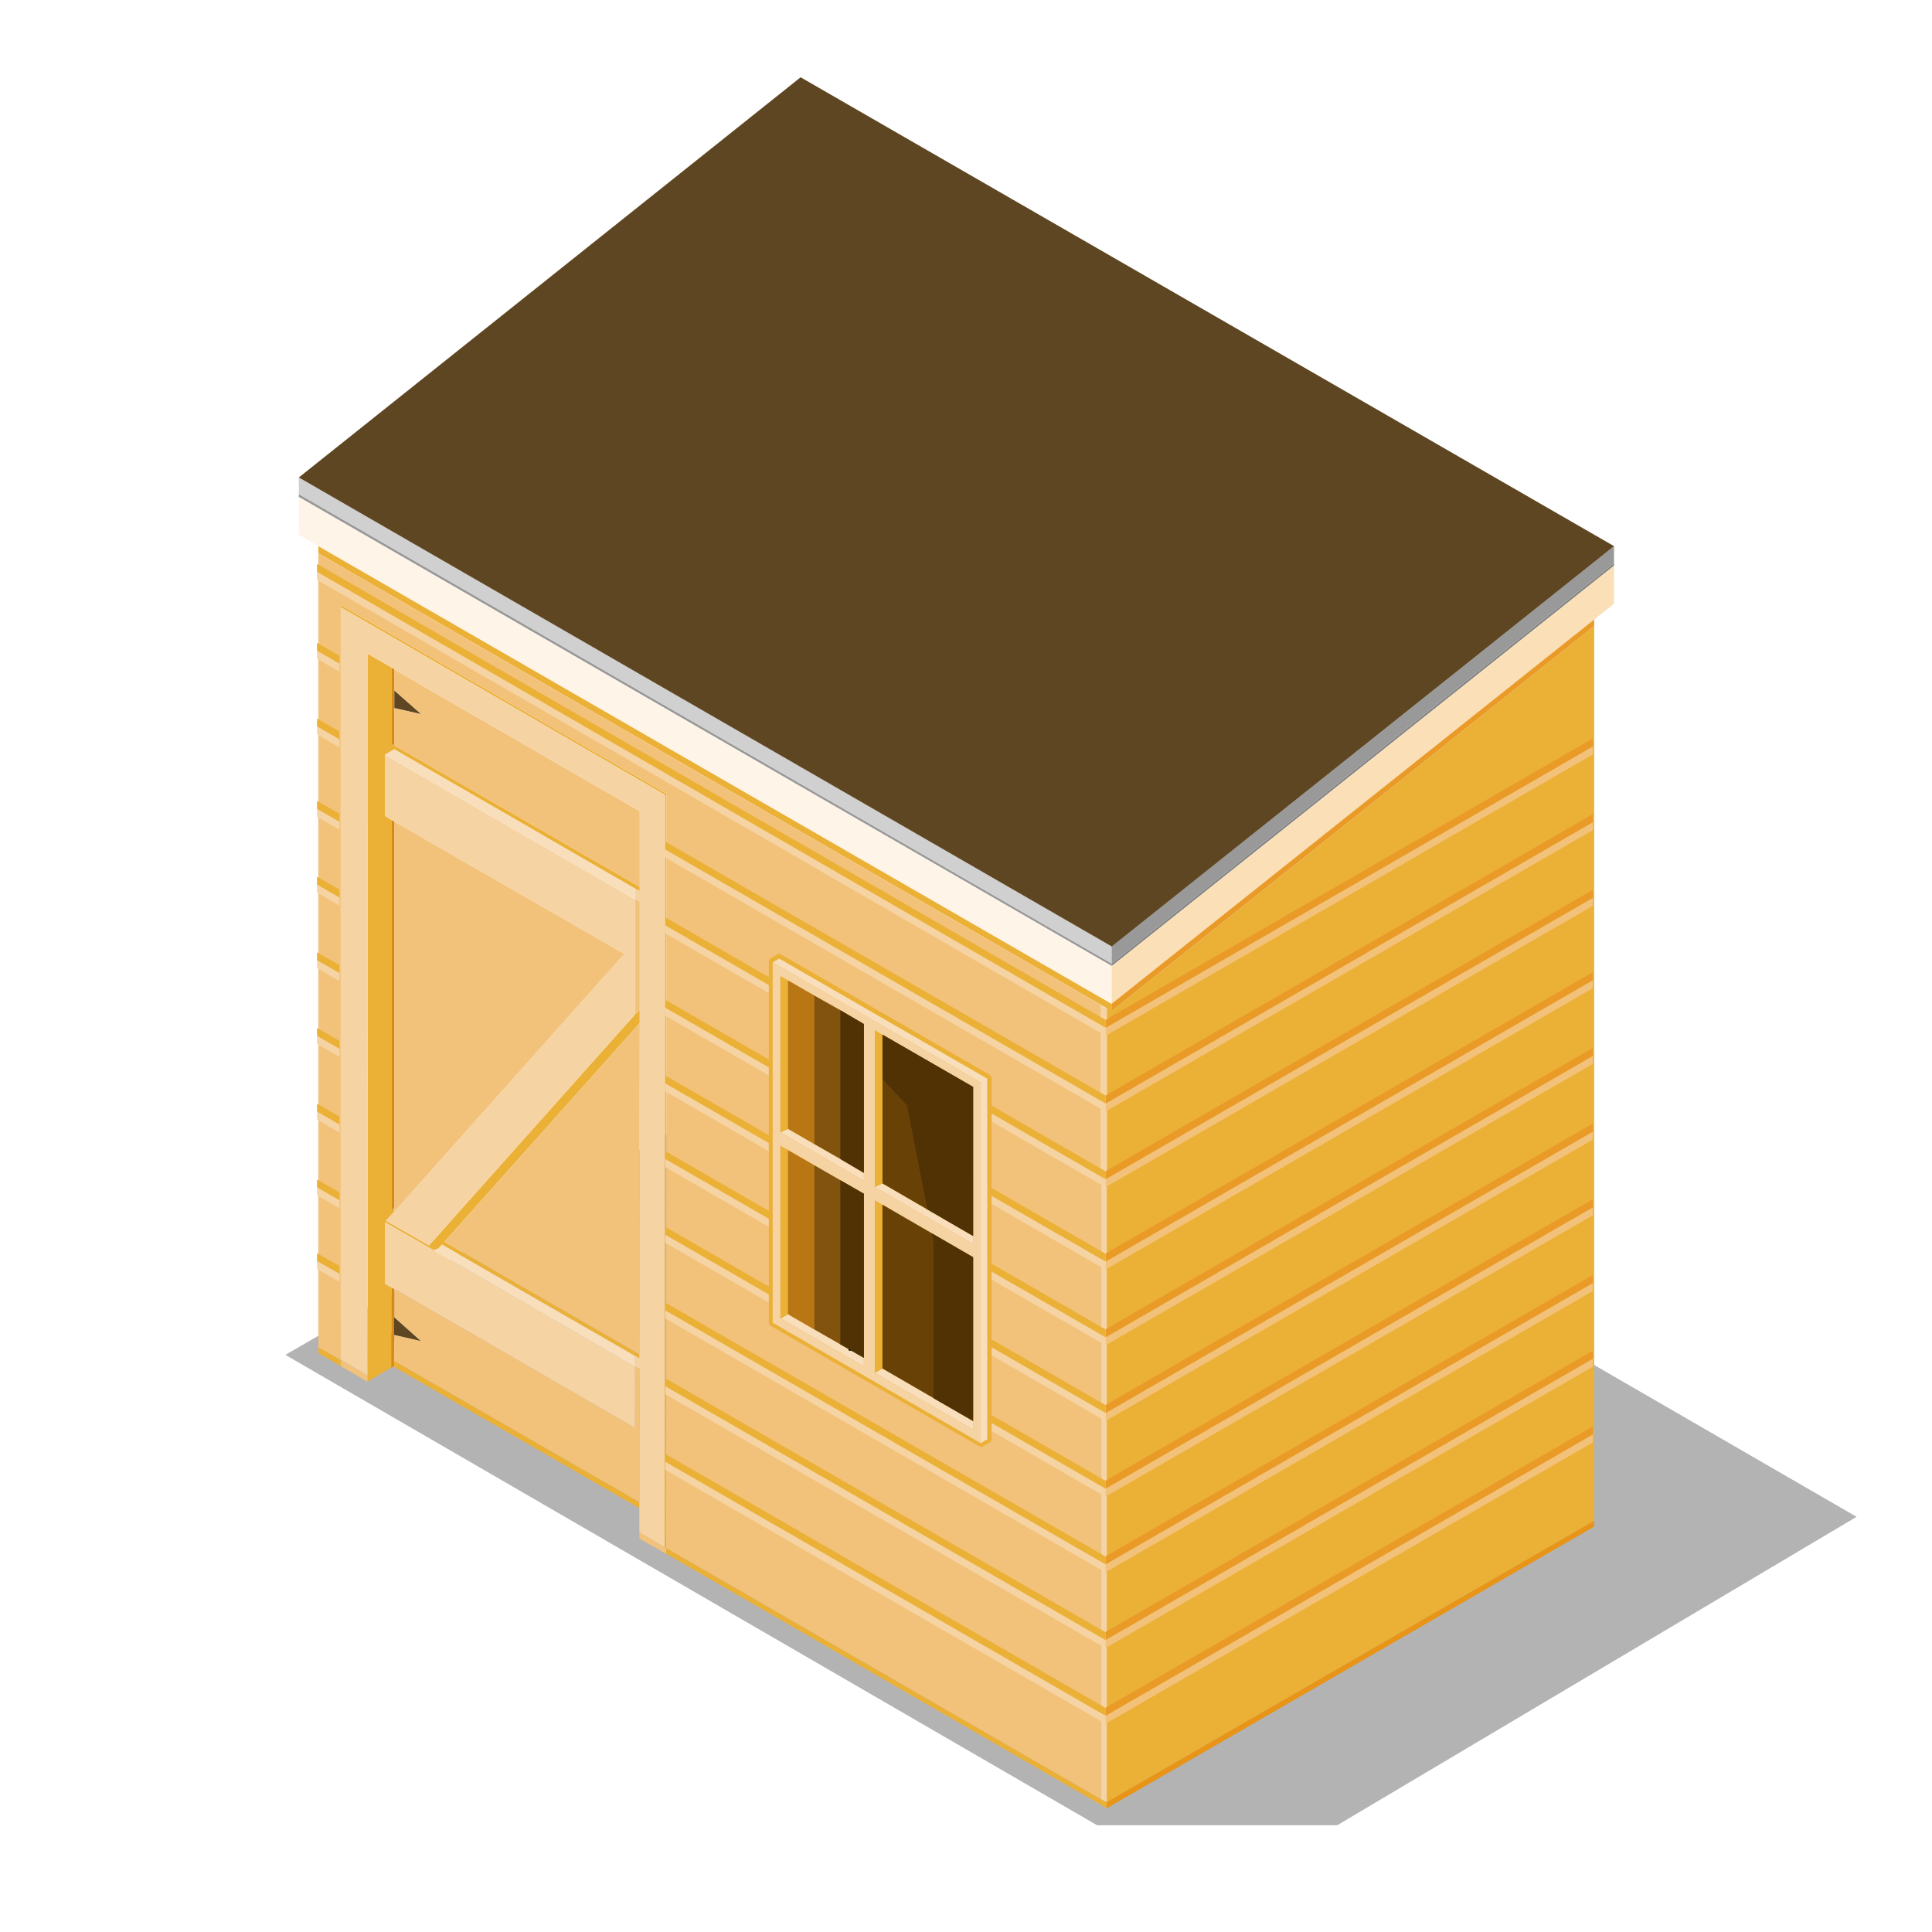 <?xml version="1.0" encoding="UTF-8"?> <svg xmlns="http://www.w3.org/2000/svg" width="100" height="100" viewBox="0 0 100 100" fill="none"> <path opacity="0.3" d="M67.585 62.016L35.212 58.301L14.771 70.127L56.789 94.476H69.213L96.096 78.51L67.585 62.016Z" fill="black"></path> <path fill-rule="evenodd" clip-rule="evenodd" d="M57.532 50.013L83.542 29.28V29.149L57.532 49.882V49.995V50.013Z" fill="#848484"></path> <path fill-rule="evenodd" clip-rule="evenodd" d="M57.532 49.995V49.882L83.542 29.149V28.27L57.532 49.003V49.864L15.467 25.575V25.725L57.532 49.995Z" fill="#999999"></path> <path fill-rule="evenodd" clip-rule="evenodd" d="M57.532 49.003V48.984L15.467 24.714V25.575L57.532 49.864V49.003Z" fill="#D0D0D0"></path> <path fill-rule="evenodd" clip-rule="evenodd" d="M83.542 29.28L57.532 50.014V51.96L82.513 32.069L83.542 31.245V29.28Z" fill="#FBDFB7"></path> <path fill-rule="evenodd" clip-rule="evenodd" d="M57.532 51.959V50.013V49.995L15.467 25.725V27.671L16.477 28.27L57.532 51.959Z" fill="#FEF4E7"></path> <path fill-rule="evenodd" clip-rule="evenodd" d="M16.477 28.27L57.532 51.96V52.334L82.513 32.405V78.72L57.289 93.278V52.184L56.99 52.015L16.48 28.644L16.477 28.27ZM34.478 80.121L34.404 80.084L34.422 41.144L17.637 31.432V31.32L34.498 41.088L34.478 80.121L56.99 93.126L57.289 93.276V93.595L34.478 80.421V80.121ZM16.477 70.035V69.736L17.637 70.391V70.71L16.477 70.035ZM20.407 38.786L19.921 39.067V42.229L20.407 42.528L20.276 42.454V62.644L20.407 62.494V62.719L19.977 63.187L22.204 64.463L32.869 52.505L33.113 52.262V52.954L23.008 64.272L33.094 70.092V70.298L32.869 70.185L22.877 64.422L22.671 64.647L22.653 64.628L22.465 64.722L19.921 63.262V66.441L20.276 66.647V69.023H20.257V70.783L19.022 71.512V71.193L19.041 33.843L20.276 34.555V38.503L20.407 38.578L33.113 45.899V46.124L32.869 45.996L20.407 38.786ZM20.388 70.747V70.428L33.094 77.746V78.064L20.388 70.747Z" fill="#EBB036"></path> <path fill-rule="evenodd" clip-rule="evenodd" d="M57.288 52.184V93.276L56.989 93.127V52.016L57.288 52.184ZM33.093 74.002H33.113L33.093 70.84L32.868 70.746V73.908L20.406 66.704L20.331 66.685L20.275 66.63V66.648L19.92 66.442V63.261L22.465 64.721L32.868 70.746V70.184L33.093 70.297V69.904L33.113 52.951V46.665L32.868 46.553V52.504L22.201 64.46L19.974 63.184L20.404 62.716L32.306 49.374L20.404 42.525L19.918 42.226V39.067L32.868 46.552V45.991L33.113 46.118V41.983L20.406 34.647L20.275 34.554L19.04 33.842L19.022 71.192L17.637 70.387V31.432L34.422 41.144L34.404 80.084L33.093 79.318V74.004V74.002Z" fill="#F5D3A3"></path> <path fill-rule="evenodd" clip-rule="evenodd" d="M82.513 32.068L57.532 51.959V52.333L82.513 32.405V32.068Z" fill="#E99A27"></path> <path fill-rule="evenodd" clip-rule="evenodd" d="M57.532 49.003V48.983L15.467 24.714L41.44 4L83.544 28.269L57.532 49.003ZM20.407 35.733L21.81 36.968L20.407 36.65V35.733ZM21.792 69.417L20.407 69.098H20.388V68.183H20.407L21.792 69.417Z" fill="#5E4622"></path> <path fill-rule="evenodd" clip-rule="evenodd" d="M34.478 80.121L34.498 41.088L17.637 31.32V70.391L16.477 69.736V28.644L56.987 52.015V93.126L34.478 80.121ZM19.022 71.196V71.515L17.637 70.71V70.391L19.022 71.196ZM21.81 36.971L20.407 35.736V34.652L33.113 41.988V45.899L20.407 38.583V36.655L21.81 36.971ZM20.407 62.494V42.526L32.308 49.375L20.407 62.717V62.494ZM32.869 52.502V46.552L33.113 46.663V52.259L32.869 52.502ZM32.869 73.908V70.746L33.094 70.84L33.113 74.003H33.094V77.745L20.388 70.428L20.407 69.099L21.792 69.418L20.407 68.183V66.705L32.869 73.908ZM23.008 64.272L33.113 52.952L33.094 69.905V70.092L23.008 64.272ZM34.404 80.084L34.478 80.121V80.421L33.094 79.635V79.316L34.404 80.084Z" fill="#F2C27B"></path> <path fill-rule="evenodd" clip-rule="evenodd" d="M20.407 34.65V38.58L20.276 38.505V34.557L20.407 34.65ZM20.276 62.644V42.454L20.407 42.528V62.496L20.276 62.644ZM20.257 69.023H20.276V66.632L20.332 66.688L20.407 66.707V68.185H20.388V69.101H20.407L20.388 70.43V70.71L20.257 70.786V69.023Z" fill="#D88A16"></path> <path fill-rule="evenodd" clip-rule="evenodd" d="M20.407 38.786L32.869 45.99V46.551L19.919 39.066L20.407 38.786ZM22.653 64.627L22.671 64.646L22.877 64.421L32.869 70.184V70.746L22.465 64.718L22.653 64.627Z" fill="#F8DEBA"></path> <path fill-rule="evenodd" clip-rule="evenodd" d="M57.289 93.275V93.594L82.513 79.016V78.717L57.289 93.275Z" fill="#E89417"></path> <path fill-rule="evenodd" clip-rule="evenodd" d="M57.224 53.612L82.44 39.051V38.639L57.224 53.199V53.612ZM57.224 65.299V65.711L82.44 51.151V50.738L57.224 65.299ZM57.224 57.53L82.44 42.97V42.558L57.224 57.118V57.53ZM57.224 61.449L82.44 46.889V46.473L57.224 61.036V61.449ZM57.224 69.63L82.44 55.069V54.657L57.224 69.217V69.63ZM57.217 88.809V89.222L82.44 74.662V74.249L57.217 88.809ZM57.217 81.385L82.442 66.824V66.411L57.219 80.972L57.217 81.385ZM57.224 73.548L82.44 58.988V58.575L57.224 73.139V73.548ZM82.44 62.906V62.494L57.217 77.055V77.467L82.44 62.906ZM57.217 85.304L82.44 70.743V70.332L57.217 84.893V85.304Z" fill="#F2C27B"></path> <path fill-rule="evenodd" clip-rule="evenodd" d="M57.224 53.199L82.44 38.639V38.227L57.224 52.789V53.199ZM82.44 42.558V42.145L57.224 56.705V57.118L82.44 42.558ZM82.44 50.326L57.224 64.886V65.299L82.44 50.738V50.326ZM82.44 46.063L57.224 60.624V61.036L82.442 46.473L82.44 46.063ZM82.44 54.244L57.224 68.805V69.217L82.44 54.657V54.244ZM82.44 58.575V58.163L57.224 72.723V73.139L82.44 58.575ZM82.44 66L57.217 80.56V80.974L82.44 66.412V66ZM82.44 73.837L57.217 88.397V88.809L82.44 74.249V73.837ZM82.44 70.328V69.916L57.217 84.476V84.888L82.44 70.328ZM82.44 62.079L57.217 76.639V77.052L82.44 62.492V62.079Z" fill="#E99A27"></path> <path fill-rule="evenodd" clip-rule="evenodd" d="M57.224 52.789L16.409 29.185V29.598L57.224 53.199V52.789ZM34.435 43.563V43.976L57.217 57.118H57.224V56.705L34.435 43.563ZM57.217 60.626L34.435 47.481V47.901L57.217 61.038H57.224V60.626H57.217ZM57.217 68.807L34.435 55.669V56.081L57.217 69.219H57.224V68.807H57.217ZM57.217 64.888L34.435 51.747V52.166L57.217 65.303H57.224V64.891L57.217 64.888ZM17.565 33.939L16.409 33.272V33.684L17.565 34.351V33.939ZM17.565 38.27V37.857L16.409 37.191V37.603L17.565 38.27ZM17.565 42.532V42.119L16.409 41.46V41.872L17.565 42.532ZM17.565 46.458V46.045L16.409 45.378V45.791L17.565 46.458ZM17.565 49.957L16.409 49.29V49.702L17.565 50.369V49.957ZM17.565 53.875L16.409 53.208V53.618L17.565 54.285V53.875ZM57.217 72.725L34.435 59.583V59.996L57.217 73.138H57.224V72.724L57.217 72.725ZM57.217 84.481L34.435 71.336V71.756L57.217 84.893V84.481ZM34.435 75.255V75.668L57.217 88.809V88.397L34.435 75.255ZM57.217 80.562L34.435 67.42V67.833L57.217 80.978V80.562ZM57.217 76.644L34.435 63.502V63.914L57.217 77.056V76.644ZM17.565 58.207V57.795L16.409 57.128V57.541L17.565 58.207ZM17.565 61.716L16.409 61.049V61.461L17.565 62.129V61.716ZM17.565 65.937V65.525L16.409 64.865V65.277L17.565 65.937Z" fill="#EBB036"></path> <path fill-rule="evenodd" clip-rule="evenodd" d="M16.412 30.014L57.224 53.612V53.199L16.409 29.599L16.412 30.014ZM34.438 44.389L57.219 57.53H57.227V57.118H57.219L34.438 43.977V44.389ZM34.438 48.314L57.219 61.452H57.227V61.039H57.219L34.438 47.902V48.314ZM57.219 69.22L34.438 56.082V56.495L57.219 69.631H57.227V69.218L57.219 69.22ZM34.438 52.576L57.219 65.713H57.227V65.301H57.219L34.438 52.164V52.576ZM16.412 38.016L17.567 38.683V38.271L16.412 37.603V38.016ZM16.412 33.685V34.097L17.567 34.765V34.352L16.412 33.685ZM16.412 41.873V42.285L17.567 42.945V42.533L16.412 41.873ZM16.412 49.703V50.115L17.567 50.782V50.365L16.412 49.703ZM16.412 46.204L17.567 46.87V46.458L16.412 45.791V46.204ZM16.412 54.034L17.567 54.701V54.288L16.412 53.622V54.034ZM57.219 73.14L34.438 59.998V60.411L57.219 73.552H57.227V73.14H57.219ZM34.438 67.832V68.244L57.219 81.386V80.974L34.438 67.832ZM57.219 77.058L34.438 63.916V64.329L57.219 77.471V77.058ZM34.438 76.081L57.219 89.223V88.81L34.438 75.668V76.081ZM34.438 72.169L57.219 85.307V84.894L34.438 71.757V72.169ZM16.412 57.953L17.567 58.62V58.207L16.412 57.541V57.953ZM16.412 61.872L17.567 62.538V62.126L16.412 61.459V61.872ZM16.412 65.274V65.687L17.567 66.347V65.931L16.412 65.274Z" fill="#F5D3A3"></path> <path fill-rule="evenodd" clip-rule="evenodd" d="M40.233 49.408C40.264 49.39 40.3 49.38 40.336 49.38C40.372 49.38 40.408 49.389 40.439 49.408L51.221 55.629C51.252 55.647 51.278 55.674 51.297 55.705C51.315 55.736 51.324 55.772 51.324 55.808V74.479C51.324 74.515 51.315 74.551 51.297 74.582C51.279 74.614 51.254 74.64 51.224 74.658L50.888 74.857C50.855 74.876 50.819 74.885 50.781 74.885C50.745 74.885 50.709 74.876 50.678 74.857L39.897 68.629C39.865 68.611 39.839 68.585 39.821 68.554C39.803 68.522 39.794 68.487 39.794 68.451V49.777C39.794 49.741 39.803 49.705 39.821 49.674C39.839 49.643 39.865 49.617 39.897 49.599L40.233 49.408Z" fill="#EBB036"></path> <path fill-rule="evenodd" clip-rule="evenodd" d="M43.492 59.986L42.133 59.207L40.788 58.428L40.391 58.611L44.714 61.117V60.705L43.492 59.986ZM45.278 61.438L50.366 64.386V63.974L45.678 61.254L45.278 61.438ZM51.099 74.499V55.831L40.329 49.614L39.993 49.812L50.763 56.03V74.697L51.099 74.499ZM45.278 71.061L50.366 73.996V73.549L45.675 70.831L45.278 71.061ZM44.713 70.726V70.279L43.995 69.867L43.965 69.852L43.865 69.791L43.491 69.577L42.131 68.799L40.787 68.019L40.404 68.248L44.713 70.726Z" fill="#F8DEBA"></path> <path fill-rule="evenodd" clip-rule="evenodd" d="M45.279 53.326V61.438L45.676 61.254V53.554L45.279 53.326ZM40.391 50.515V58.611L40.788 58.428V50.747L40.391 50.515ZM40.788 68.022V59.528L40.391 59.299V68.236L40.406 68.251L40.788 68.022ZM45.676 62.354L45.279 62.125V71.061L45.676 70.833V62.354Z" fill="#EBB036"></path> <path fill-rule="evenodd" clip-rule="evenodd" d="M43.492 52.288L44.714 53.005V61.118L40.391 58.612V50.516L40.788 50.745L42.133 51.523L43.492 52.288ZM45.278 53.326L45.675 53.555L50.366 56.26V64.386L45.278 61.438V53.326ZM39.993 68.465L50.763 74.698V56.031L39.993 49.812V68.465ZM40.39 68.236V59.299L40.787 59.528L42.131 60.308L43.491 61.087L44.713 61.789V70.726L40.405 68.251L40.39 68.236ZM45.278 62.126L45.675 62.355L50.366 65.075V73.996L45.278 71.061V62.126Z" fill="#F5D3A3"></path> <path fill-rule="evenodd" clip-rule="evenodd" d="M44.714 53.005L43.492 52.288V59.986L44.714 60.705V53.005ZM50.367 56.259L45.678 53.555V61.255L50.368 63.974L50.367 56.259ZM43.867 69.794L43.994 69.87L44.712 70.282V61.789L43.489 61.087V69.581L43.867 69.794ZM50.367 73.552V65.075L45.676 62.354V70.833L50.367 73.552Z" fill="#684106"></path> <path fill-rule="evenodd" clip-rule="evenodd" d="M43.492 59.986V52.288L42.132 51.522V59.206L43.492 59.986ZM42.132 60.305V68.801L43.492 69.58V61.087L42.132 60.305Z" fill="#82530F"></path> <path fill-rule="evenodd" clip-rule="evenodd" d="M40.788 50.747V58.428L42.132 59.207V51.523L40.788 50.747ZM40.788 59.531V68.025L42.132 68.805V60.307L40.788 59.531Z" fill="#B87614"></path> <path d="M43.966 69.856L43.997 69.871" stroke="black" stroke-width="0.1" stroke-linecap="round" stroke-linejoin="round"></path> <path fill-rule="evenodd" clip-rule="evenodd" d="M44.714 53.005L43.492 52.288V59.986L44.714 60.705V53.005ZM46.947 57.206L48.001 62.599L50.37 63.974V56.259L45.678 53.555V55.861L46.947 57.206ZM43.494 61.087V69.58L44.717 70.282V61.789L43.494 61.087ZM50.37 65.075L48.23 63.837L48.322 64.295V72.374L50.37 73.55V65.075Z" fill="#503205"></path> </svg> 